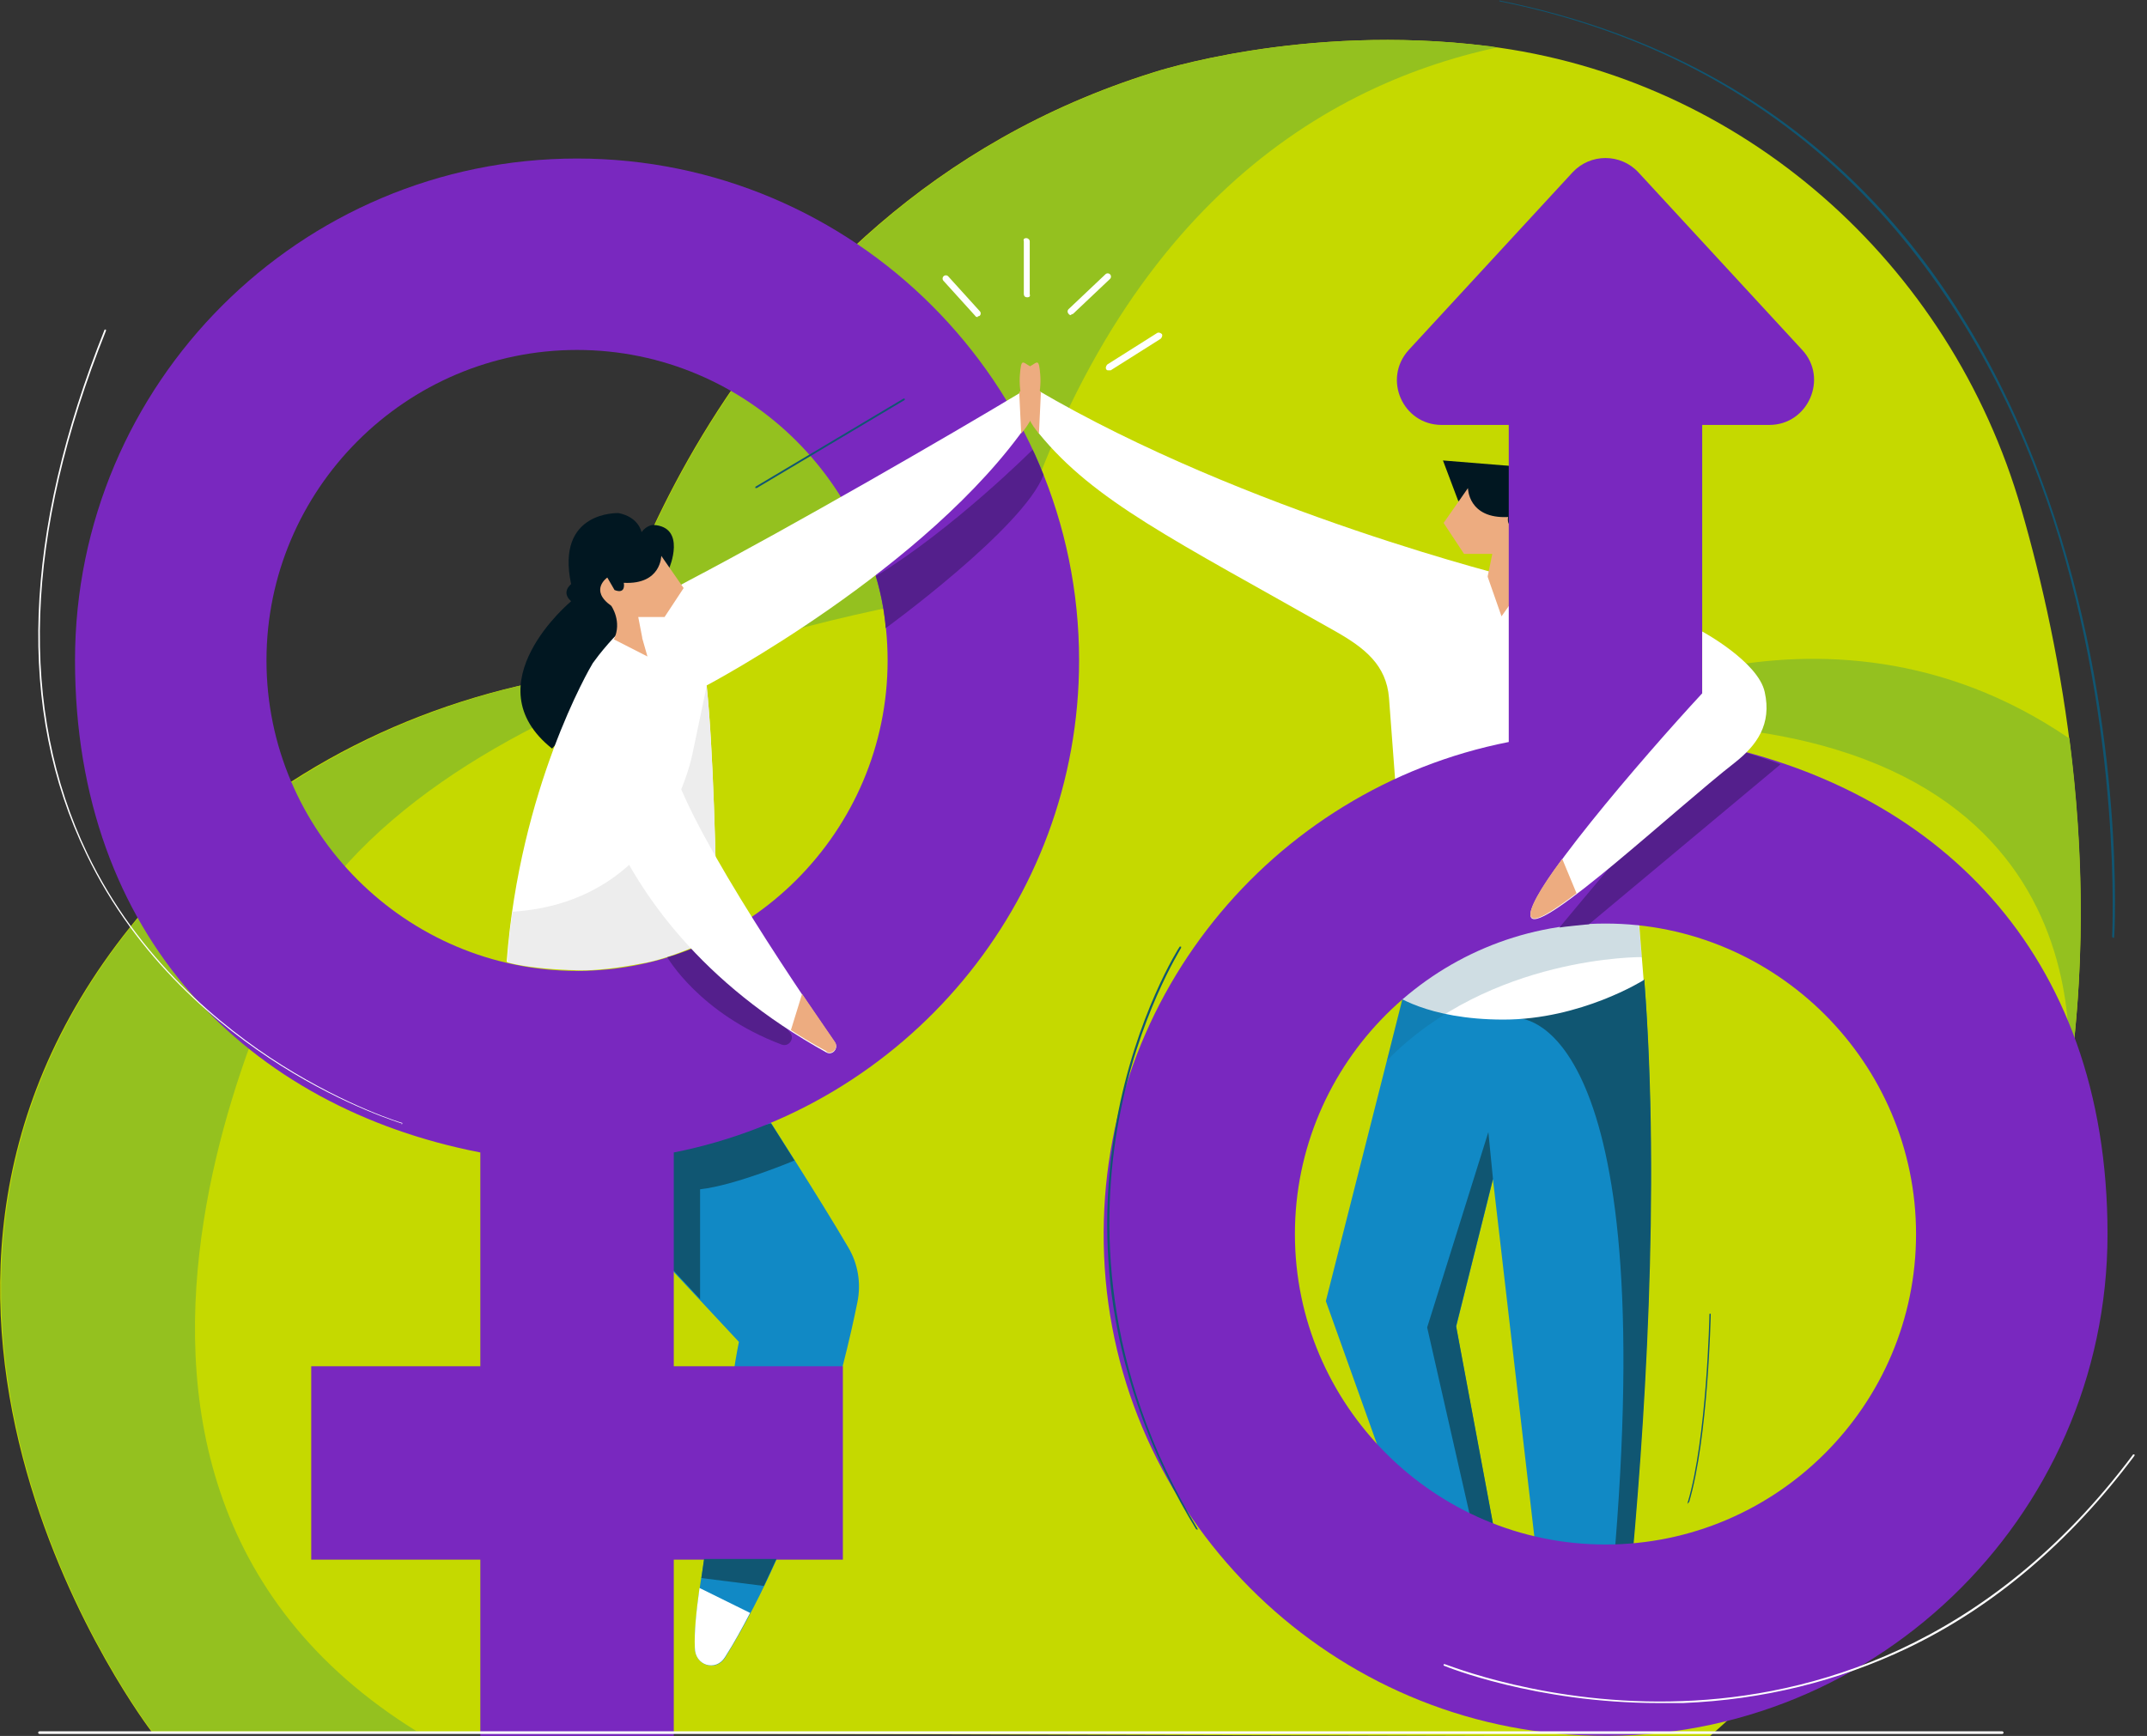 <?xml version="1.0" encoding="UTF-8"?>
<svg id="Layer_1" xmlns="http://www.w3.org/2000/svg" version="1.1" viewBox="0 0 326.3 263.9">
  <rect x="0" y="0" width="326.3" height="263.9" fill="#333333" stroke="none"/>
  <!-- Generator: Adobe Illustrator 29.3.1, SVG Export Plug-In . SVG Version: 2.1.0 Build 151)  -->
  <defs>
    <style>
      .st0 {
        fill: #1189c5;
      }

      .st1 {
        fill: #fff;
      }

      .st2 {
        fill: #541f8c;
      }

      .st3 {
        fill: #94c11f;
      }

      .st4 {
        fill: #edac80;
      }

      .st5 {
        opacity: .2;
      }

      .st6 {
        fill: #c5d900;
      }

      .st7 {
        fill: #7928bf;
      }

      .st8 {
        fill: #011721;
      }

      .st9 {
        fill: #ededed;
      }

      .st10 {
        fill: #105672;
      }
    </style>
  </defs>
  <g>
    <path class="st6" d="M23,263.2s-49.5-64.5-3.2-122.3c14.8-18.6,35.8-31.2,58.9-36.6,3.9-.9,8.1-1.8,12.6-2.6,0,0,16.3-69.6,84-90.7,0,0,22.6-7.5,50.7-4,38.7,4.8,70.4,32.9,81.2,70.4,12.6,43.7,22.7,125.2-47.4,186.6l-236.7-.7Z"/>
    <path class="st3" d="M314.4,112.2h0c-38.2-26-77.8-1.8-77.8-1.8,81.8-5.6,78.9,46.3,77.4,57.2,3.1-19.6,2.7-38.5.5-55.4Z"/>
    <path class="st3" d="M63.5,263.3c-65.2-40.2-16.2-125.1-16.2-125.1,27.2-39.8,105-48.8,105-48.8,15.7-56,47.4-76.2,75.3-82.2-.5,0-1-.2-1.5-.2-28.1-3.5-50.7,4-50.7,4-67.7,21.1-84,90.7-84,90.7-4.5.8-8.7,1.7-12.6,2.6-23.1,5.5-44.1,18.1-58.9,36.6-46.2,57.9,3.2,122.3,3.2,122.3h40.5Z"/>
  </g>
  <g>
    <g>
      <path class="st0" d="M213.4,150.9l-11.9,46.9,20.7,57.9,4.7-24-5.6-30,5.6-22.4,9.6,82.9h8.8s8.4-62.6,4.6-113.2l-36.5,1.9Z"/>
      <polygon class="st10" points="226.2 172.1 216.9 201.8 224.4 234.8 226.3 234.8 226.9 231.6 221.3 201.6 226.9 179.2 226.2 172.1"/>
      <path class="st10" d="M249.9,148.9l-16.1.9-3.2,5s21.4-1.2,14.9,80l2.2,6.1c2.2-22.7,4.7-59.7,2.2-91.9Z"/>
      <path class="st1" d="M211.6,151s5.1,4,16.9,4,21.3-6,21.3-6l-1.5-18.8-31.4,10.3-5.3,10.5Z"/>
      <g class="st5">
        <path class="st10" d="M249.6,145.5s-23.1-.3-38.8,15.7l2.3-9.3,4.9-7.9,23.1-5.6,8,2.3.4,4.7Z"/>
      </g>
      <polygon class="st8" points="221.6 76.1 219.3 70 231.6 71 237.5 86 228.4 84.4 221.6 76.1"/>
      <path class="st1" d="M157.9,65.9c8.4,10.3,20.4,16.1,45.1,30.1,4.4,2.5,7.7,5.1,8.1,10.1l2.1,28h17.4v-46.1s-41.3-10.1-73.1-28.8c-1.5-.9-.7,5.3.4,6.7Z"/>
      <path class="st4" d="M226.1,87.6l.7-3.4h-4.3l-3.1-4.7,3.7-5.3s0,4.7,6.1,4.4c0,0-.4,1.9,1.5,1.2l1.2-2s3,2-.6,4.7c0,0-1.4,3.9,0,6.8l-3.1,4.4-2.1-6Z"/>
      <path class="st7" d="M258.7,112.8v-48.2h10.2c5.9,0,9-7.1,5-11.4l-24.9-27c-2.7-2.9-7.3-2.9-10,0l-24.9,27c-4,4.4-.9,11.4,5,11.4h10.2v48.2c-36.1,7.1-63.1,39.6-61.5,78.1,1.6,39.2,33.3,71.1,72.5,72.9,43.7,2.1,80-32.9,80-76.2s-26.5-68-61.6-74.8ZM244,234.8c-26,0-47.2-21.2-47.2-47.2s21.2-47.2,47.2-47.2,47.2,21.2,47.2,47.2-21.2,47.2-47.2,47.2Z"/>
      <path class="st4" d="M156.3,55.5c1.4.9-.2,2.8,1.9,4.1l-.3,6.3c-2.4-2.7-3.1-6.4-2.9-8.9s.4-2,1.4-1.4Z"/>
      <path class="st2" d="M265.3,114.4s3.9,1.2,5.3,1.8l-29.1,24.3s-4,.4-4.5.5c0,0,6.5-7.8,10.3-12.3l10.6-13.3,7.4-.9Z"/>
      <path class="st1" d="M258.7,96s8.5,4.6,9.5,9.2c1.1,4.9-1.2,8.1-4.5,10.7-9.1,7.1-29.4,26.1-31,23.6-1.7-2.7,17.2-24.6,26-34.1v-9.4Z"/>
      <path class="st4" d="M237.4,130.6c-3.3,4.4-5.3,7.9-4.7,8.8.5.9,3.2-.8,6.9-3.6l-2.2-5.3Z"/>
    </g>
    <g>
      <path class="st0" d="M116.2,169.2s8.5,13.2,12.7,20.4c1.5,2.5,2,5.5,1.4,8.4-2,9.9-7.9,34.3-20.1,54-1.4,2.2-4.5,1.2-4.6-1.4-.1-5.4,1.2-13.1,3.7-25.3,1.1-5.4,1.5-14,3-21.3l-12.3-13.2-2.6-23.6,18.8,2.2Z"/>
      <path class="st10" d="M120.8,176.4s-9,3.8-14.4,4.4v16.7l-6.3-6.8v-16.9l17.1-3,3.6,5.7Z"/>
      <path class="st8" d="M101.7,86.4s2.7-6.3-2.4-6.6c0,0-1,0-1.8,1.1,0,0-.4-2.3-3.5-2.9,0,0-9.6-.4-7.2,10.8,0,0-1.6,1.2,0,2.6,0,0-15.2,12.6-2.9,22.4l11.6-12.6.2-6.6,2.3-3.8,3.5-4.3Z"/>
      <path class="st1" d="M106.3,241.5c-.5,3.6-.8,6.6-.7,9,0,2.7,3.2,3.7,4.6,1.4,1.4-2.2,2.6-4.4,3.8-6.7l-7.7-3.8Z"/>
      <path class="st7" d="M164,100.4c0-42.1-34.2-76.3-76.3-76.3S11.4,58.3,11.4,100.4s26.5,68,61.6,74.8v32.5h-25.7v29.4h25.7v26.8h29.4v-26.8h25.7v-29.4h-25.7v-32.5c35-6.9,61.6-37.8,61.6-74.8ZM40.5,100.4c0-26,21.2-47.2,47.2-47.2s47.2,21.2,47.2,47.2-21.2,47.2-47.2,47.2-47.2-21.2-47.2-47.2Z"/>
      <path class="st1" d="M154.9,59.8c-10.3,6.2-34.3,20.1-50.3,28.5-5.3,2.8-9.9,6.6-13.6,11.3-.3.4-.6.8-.9,1.2-.5.8-11.1,19-13.1,45.4,3.9,1.1,10.5,1.2,10.5,1.2,4,.2,9.9-1,9.9-1,4.5-.7,10.7-3.7,11.6-4.1-.2-12-.6-28.5-1.6-38.1,0,0,33.7-17.8,49-40.1.6-.9-.6-4.9-1.5-4.3Z"/>
      <path class="st9" d="M87.5,147.5c4,.2,9.9-1,9.9-1,4.5-.7,10.7-3.7,11.6-4.1-.2-12-.6-28.5-1.6-38.1l-2.1,10s-3.9,22.8-27.4,24.3c-.4,2.5-.6,5.1-.8,7.7,3.9,1.1,10.5,1.2,10.5,1.2Z"/>
      <path class="st4" d="M97.6,96.9l-.6-3.1h4l2.9-4.4-3.4-4.9s0,4.4-5.7,4.1c0,0,.4,1.8-1.4,1.1l-1.1-1.9s-2.8,1.9.6,4.3c0,0,1.7,2.4.4,5.1l5.1,2.6-.8-2.8Z"/>
      <path class="st4" d="M156.8,55.5c-1.4.9.2,2.8-1.9,4.1l.3,6.3c2.4-2.7,3.1-6.4,2.9-8.9s-.4-2-1.4-1.4Z"/>
      <polygon class="st10" points="106.6 239.9 116.1 241.1 118 237 107 237 106.6 239.9"/>
      <path class="st2" d="M101.4,145.5s4.9,8.6,17.4,13.3c1.1.4,2-.9,1.3-1.8-3.2-3.7-8.5-10.1-11-14.6,0,0-4.3,2.2-7.6,3.1Z"/>
      <path class="st1" d="M87.7,105.8s-.2,33.1,37.9,54.2c.9.5,1.9-.6,1.3-1.5-6.4-9.2-23.6-34.7-25.1-43.8l-14.2-8.9Z"/>
      <path class="st4" d="M125.6,159.9c.9.5,1.9-.6,1.3-1.5-1.3-1.9-3-4.4-5-7.3h0s-1.7,5.5-1.7,5.5c1.7,1.1,3.5,2.2,5.4,3.2Z"/>
      <path class="st2" d="M156.9,68.4s-12,12-23.8,19.2c0,0,1.3,4,1.5,7.9,0,0,20.9-15.2,24-23.3,0,0-1.2-3-1.7-3.9Z"/>
    </g>
  </g>
  <path class="st1" d="M304.3,263.6H6c-.1,0-.2-.1-.2-.2s.1-.2.2-.2h298.3c.1,0,.2.1.2.2s-.1.2-.2.2Z"/>
  <path class="st1" d="M168.5,56.3c-.2,0-.3,0-.4-.2-.1-.2,0-.5.2-.7l7.6-4.8c.2-.1.5,0,.7.2.1.2,0,.5-.2.7l-7.6,4.8c0,0-.2,0-.3,0Z"/>
  <path class="st1" d="M162.8,47.9c-.1,0-.3,0-.4-.2-.2-.2-.2-.5,0-.7l5.6-5.3c.2-.2.5-.2.7,0,.2.2.2.5,0,.7l-5.6,5.3c0,0-.2.1-.3.1Z"/>
  <path class="st1" d="M156.1,45.2c-.3,0-.5-.2-.5-.5v-8c-.1-.3,0-.5.4-.5.2,0,.5.2.5.5v8c.1.3,0,.5-.4.5h0Z"/>
  <path class="st1" d="M148.6,48.2c-.1,0-.3,0-.4-.2l-4.8-5.3c-.2-.2-.2-.5,0-.7.2-.2.5-.2.7,0l4.8,5.3c.2.2.2.5,0,.7,0,0-.2.1-.3.1Z"/>
  <path class="st1" d="M61.1,170.8s0,0,0,0c0,0-8.4-2.5-18.4-8.8-9.2-5.8-21.9-16.1-29.6-32.2-10.6-21.9-9.6-48.7,2.8-79.7,0,0,0,0,.2,0,0,0,0,0,0,.2-12.4,30.9-13.3,57.6-2.8,79.5,7.7,16,20.3,26.3,29.5,32.1,10,6.3,18.2,8.8,18.3,8.8,0,0,.1,0,0,.2,0,0,0,0-.1,0Z"/>
  <path class="st1" d="M252.1,258.9c-18.8,0-32.5-5.6-32.7-5.7,0,0,0,0,0-.2,0,0,0,0,.2,0,.2,0,15.7,6.4,36.2,5.6,19-.7,46.2-7.8,68.4-37.5,0,0,.1,0,.2,0,0,0,0,.1,0,.2-9.8,13.1-21.4,23-34.6,29.3-10.5,5-21.9,7.8-34,8.3-1.2,0-2.4,0-3.6,0Z"/>
  <path class="st10" d="M321.1,142.5h0c0,0-.1,0-.1-.1,0-.3,1.6-30.9-9-63.6C302.1,48.7,279.5,10.6,227.9.2c0,0-.1,0,0-.1,0,0,0-.1.1,0,22.9,4.6,42,14.9,56.9,30.7,11.9,12.6,21.1,28.8,27.4,48,10.7,32.7,9.1,63.4,9,63.7,0,0,0,.1-.1.1Z"/>
  <path class="st10" d="M114.9,74.2s0,0-.1,0c0,0,0-.1,0-.2l22.5-13.4c0,0,.1,0,.2,0,0,0,0,.1,0,.2l-22.5,13.4s0,0,0,0Z"/>
  <path class="st10" d="M256.5,228.6s0,0,0,0c0,0-.1,0,0-.2,2.9-9.7,3.3-28.4,3.3-28.6,0,0,0-.1.1-.1h0c0,0,.1,0,.1.1,0,.2-.4,18.9-3.3,28.6,0,0,0,0-.1,0Z"/>
  <path class="st10" d="M181.9,232.5s0,0-.1,0c-6.6-10.8-10.8-22.3-12.6-33.9-1.4-9.3-1.2-18.8.5-28.2,2.9-16,9.5-26.4,9.6-26.5,0,0,.1,0,.2,0,0,0,0,.1,0,.2,0,.1-6.6,10.4-9.5,26.4-2.7,14.7-2.8,37.4,12,61.9,0,0,0,.1,0,.2,0,0,0,0,0,0Z"/>
</svg>